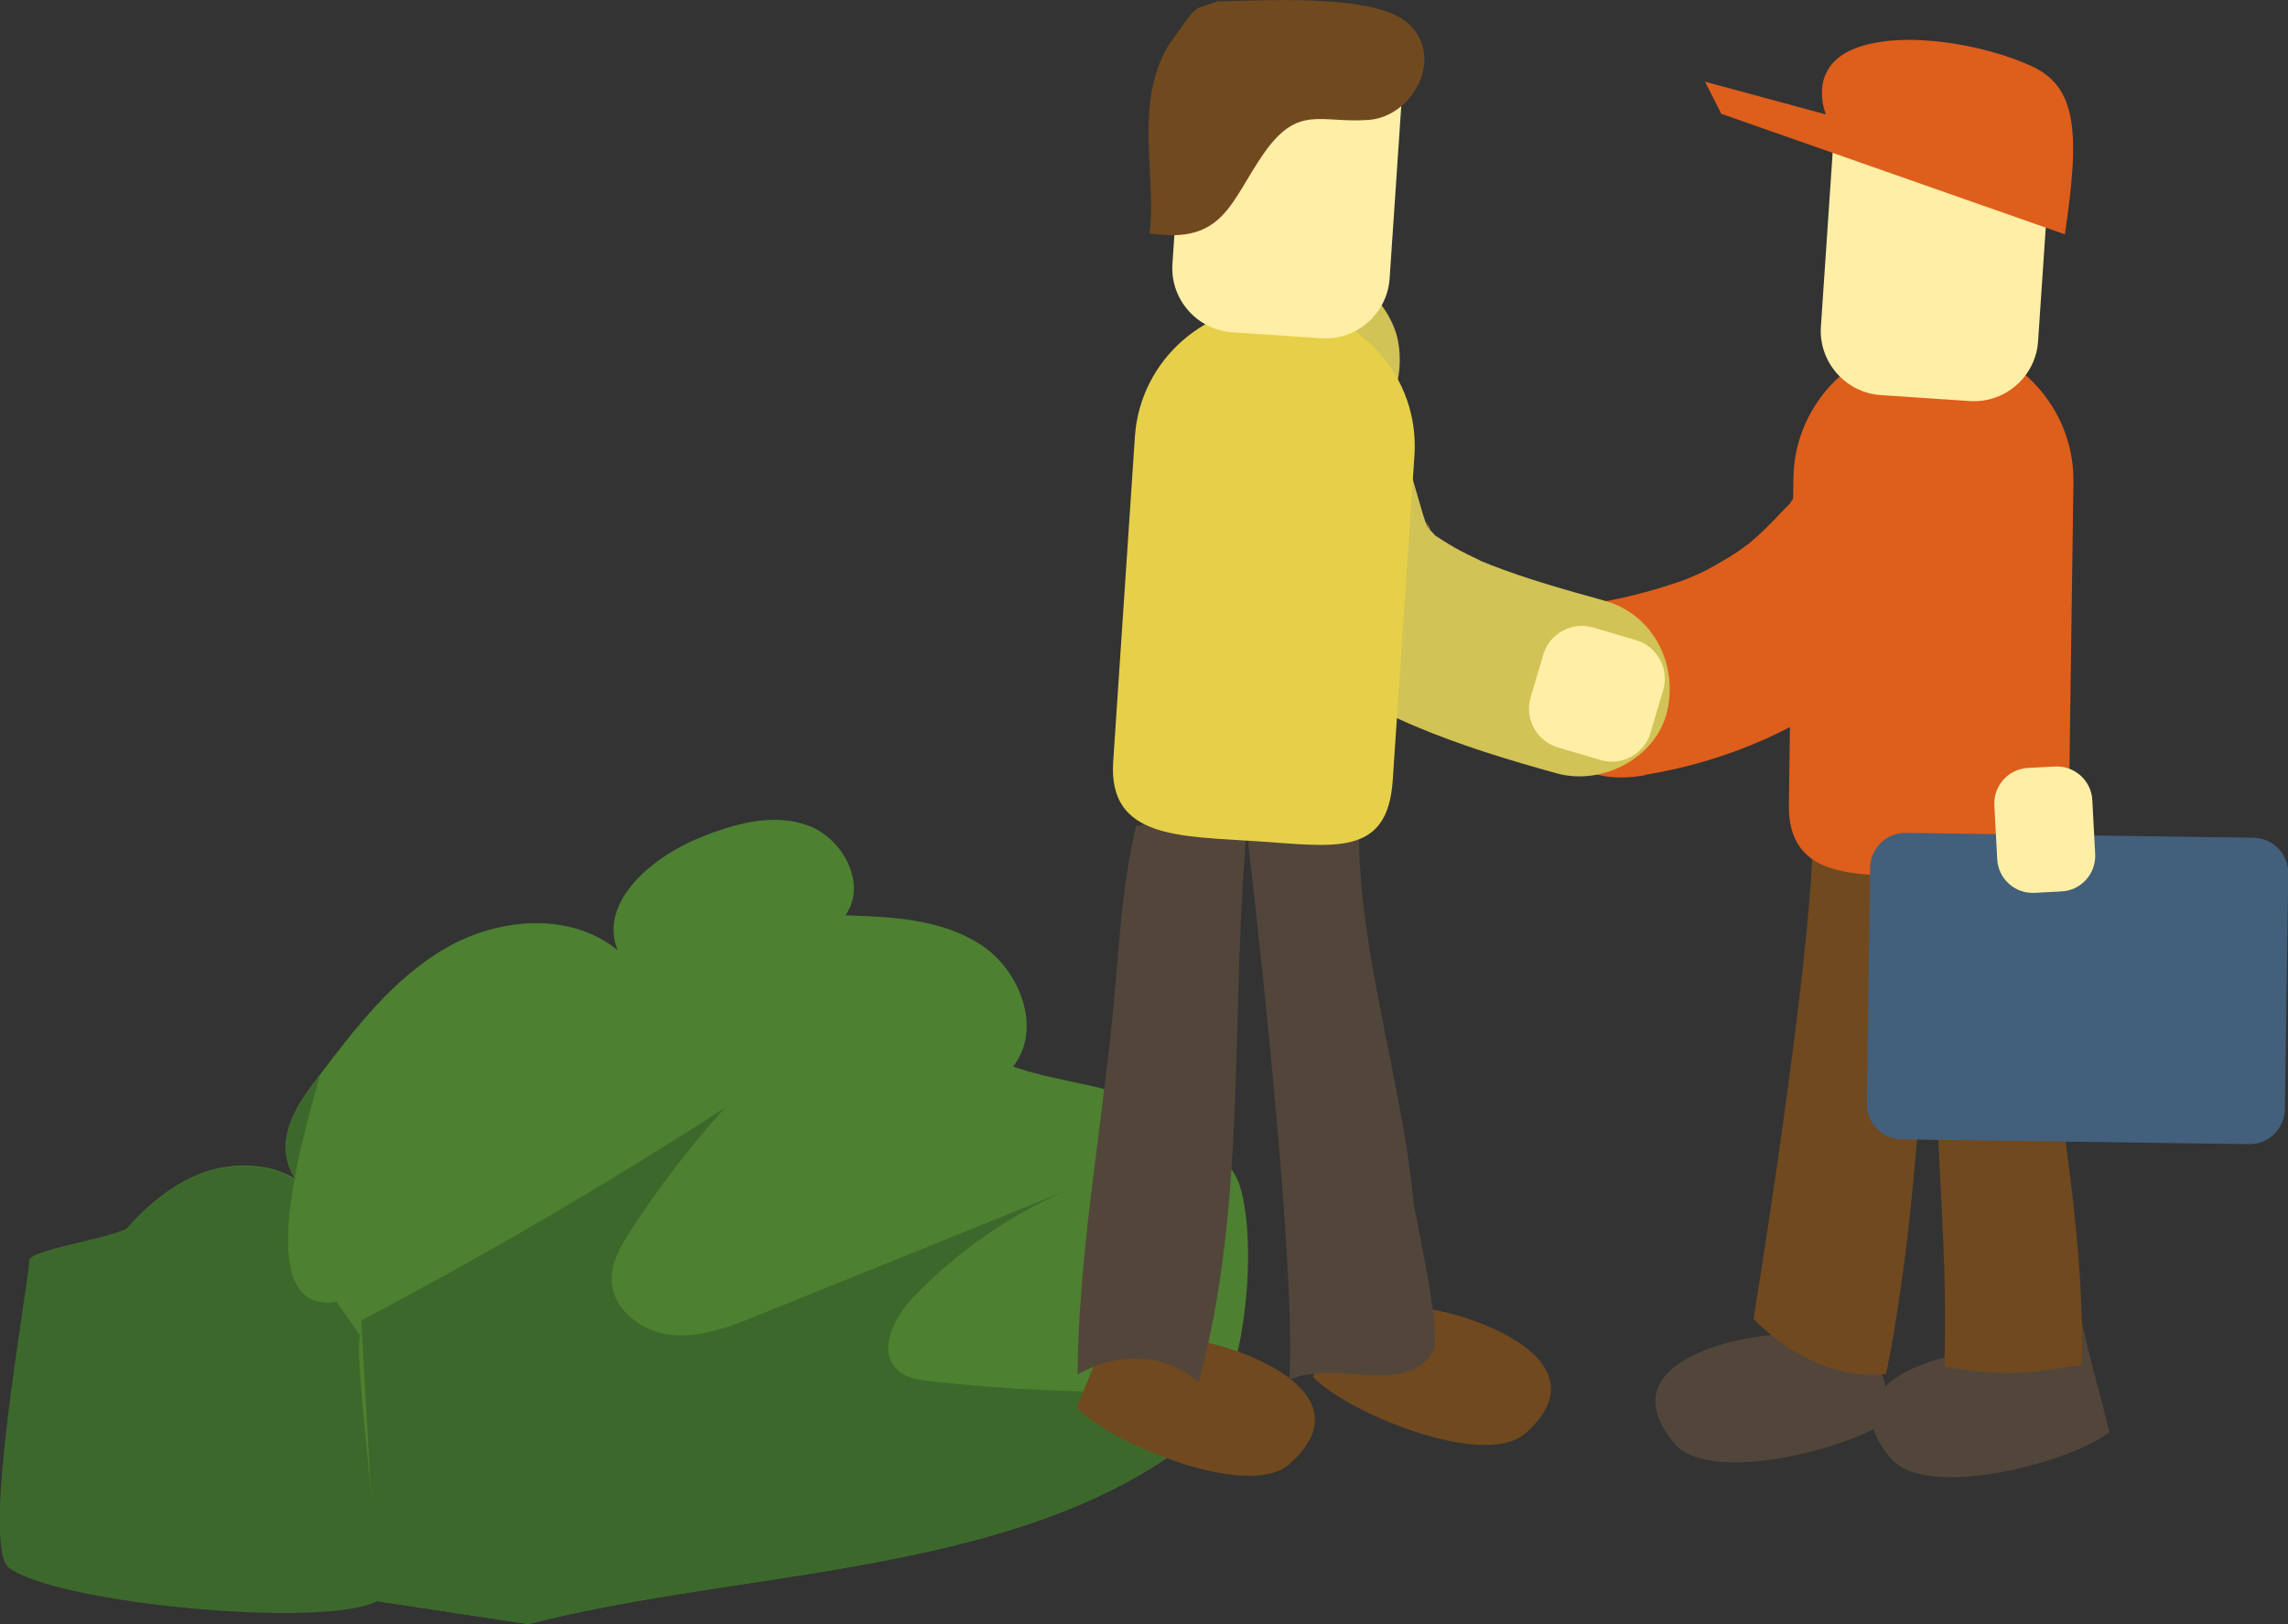 <svg xmlns="http://www.w3.org/2000/svg" viewBox="0 0 95.76 67.99"><rect x="0" y="0" width="95.76" height="67.99" fill="#333333" stroke="none"/><g id="a"></g><g id="b"><g id="c"><path d="M4.19,65.28c-1.82-.61-2.79-2.68-2.88-4.6-.14-2.97,1.31-5.79,3.11-8.16,1.04-1.37,2.27-2.68,3.86-3.34,1.59-.66,3.62-.51,4.8,.75-.88-.35-1.26-1.46-1.08-2.39,.18-.93,.76-1.72,1.34-2.48,1.54-2.03,3.13-4.11,5.34-5.38,2.21-1.27,5.2-1.51,7.17,.1-.81-1.99,1.4-3.87,3.39-4.69,1.46-.6,3.1-1.07,4.58-.53,1.48,.54,2.49,2.49,1.56,3.76,1.97,.06,4.05,.16,5.7,1.25,1.64,1.09,2.55,3.54,1.32,5.08,1.52,.54,3.15,.69,4.68,1.19s4.3,2.24,4.8,3.77c.81,2.49,.25,8.87-1.79,10.51-7.36,5.9-18.83,5.51-27.97,7.87" style="fill:#4d8030;"></path><path d="M48.1,58.27c-3.05,.04-6.11-.11-9.14-.44-.5-.06-1.05-.14-1.41-.49-.84-.81-.11-2.21,.69-3.05,1.83-1.9,4.04-3.44,6.47-4.48-4.33,1.76-8.66,3.51-13,5.26-1.14,.46-2.34,.94-3.57,.82-1.23-.11-2.48-1.02-2.54-2.25-.04-.76,.37-1.47,.79-2.11,1.18-1.82,2.5-3.55,3.96-5.16-4.94,3.2-10.03,6.17-15.23,8.91l.66,11.75,6.34,.96c9.14-2.35,20.61-1.96,27.97-7.87,.42-.33,.77-.87,1.06-1.52-.95-.37-2.02-.35-3.04-.34" style="fill:#3c692b;"></path><path d="M13.34,45.07c-.57,.76-1.16,1.55-1.34,2.48-.12,.63,.02,1.35,.4,1.85-1.19-.73-2.8-.75-4.12-.21-1.1,.45-2.02,1.22-2.83,2.1-.11,.45-4.19,1-4.22,1.46-.1,1.49-2.05,12-.85,12.89,2.01,1.5,13.16,2.55,15.39,1.4,.4-.21-1.08-10.9-.68-11.11l-1.01-1.43c-4.28,.69-.38-9.91-.75-9.42" style="fill:#3c692b;"></path><path d="M77.88,53.48c.24,1.93,.91,3.94,1.35,5.85-1.54,1.26-7.62,2.88-9.13,1.12-3.15-3.67,3.66-4.9,5.8-4.55,.54-.49,.45-.94,.56-1.6" style="fill:#52463b;"></path><path d="M86.93,54.1c.24,1.93,.91,3.94,1.35,5.85-1.54,1.26-7.62,2.88-9.13,1.12-3.15-3.67,3.66-4.9,5.8-4.55,.54-.49,.45-.94,.56-1.6" style="fill:#52463b;"></path><path d="M75.87,35.04c-.05,5.33-2.48,20.18-2.48,20.18,0,0,2.43,2.66,5.55,2.3,.83-4.06,1.4-9.51,1.72-16.79,.5-.13,.06-1.58,.92-1.85-1.11,7.77,0,10.51-.2,18.34,2.56,.39,3.17,.33,5.75-.08,.21-8.48-2.63-17.11-2.11-25.66,1.01,.35,1.17,1.05,1.66,1.98" style="fill:#70491f;"></path><path d="M81.05,36.68h0c-3.22-.04-6.23,.23-6.18-3l.19-13.66c.04-3.22,2.72-5.82,5.94-5.78,3.22,.05,5.82,2.72,5.78,5.94l-.19,13.66c-.04,3.22-2.31,2.88-5.54,2.83" style="fill:#de5e1c;"></path><path d="M68.85,32.44c3.55-.58,6.82-2.04,9.59-4.34,2.78-2.31,4.54-5.51,5.84-8.82,.33-.85,.06-2.14-.38-2.89-.46-.78-1.35-1.52-2.24-1.72-.96-.22-2.04-.17-2.89,.38-.87,.56-1.35,1.28-1.72,2.24-.07,.17-.14,.35-.21,.52,.43-1.15,.17-.41,.05-.14-.16,.35-.33,.7-.51,1.04-.32,.6-.66,1.19-1.05,1.76-.09,.14-.19,.27-.28,.41-.45,.62,.21-.13,.19-.24,.02,.14-.59,.7-.68,.8-.44,.49-.92,.95-1.43,1.37-.23,.19-.73,.5,.26-.19-.13,.09-.25,.19-.38,.28-.26,.18-.52,.36-.8,.52-.3,.18-.6,.35-.91,.51-.31,.16-1.53,.63-.22,.14-1.39,.52-2.77,.92-4.23,1.16-.87,.14-1.82,.99-2.24,1.72-.47,.8-.67,1.99-.38,2.89,.29,.91,.86,1.78,1.72,2.24,.95,.5,1.84,.55,2.89,.38" style="fill:#de5e1c;"></path><path d="M51.61,13.13c-1.53,2.13-.87,4.79-.22,7.09,.56,1.97,.96,4.25,2.12,5.97,1.38,2.05,3.48,3.26,5.71,4.21,1.94,.82,3.92,1.42,5.95,1.98,1.89,.52,4.16-.65,4.61-2.62,.45-1.98-.6-4.05-2.62-4.61-1.62-.45-3.24-.9-4.8-1.51-.16-.06-.31-.13-.47-.19,.9,.31,.31,.12,.09,.03-.38-.18-.75-.36-1.11-.56-.33-.19-.64-.4-.96-.6-.35-.22,.64,.63,.15,.09-.12-.14-.26-.27-.39-.4-.27-.27,.43,.75,.13,.12-.06-.12-.12-.29-.21-.39,.44,.58,.22,.55,.09,.17-.06-.18-.12-.35-.17-.53-.24-.8-.46-1.6-.69-2.4-.22-.78-.47-1.56-.65-2.35-.03-.14-.04-.29-.09-.42,.26,.85,.07,.62,.07,.26,0-.64,.01,.05-.05,.29l-.24,.52c.06-.12,.13-.24,.22-.34,.54-.75,.61-2.04,.38-2.89-.24-.87-.91-1.81-1.72-2.24-1.94-1.02-3.91-.36-5.13,1.34" style="fill:#d1c355;"></path><path d="M47.22,53.33c-.51,1.88-1.44,3.77-2.15,5.6,1.35,1.46,7.15,3.9,8.89,2.37,3.63-3.2-2.94-5.36-5.12-5.31-.46-.56-.31-.99-.33-1.66" style="fill:#70491f;"></path><path d="M57.1,52.04c-.51,1.88-1.44,3.77-2.15,5.6,1.35,1.46,7.15,3.9,8.89,2.37,3.63-3.2-2.94-5.36-5.12-5.31-.46-.56-.31-.99-.33-1.66" style="fill:#70491f;"></path><path d="M47.56,34.58c.27-1.4,.14-.65-.06,.22-.61,2.68-.67,5.2-.96,7.97-.5,4.93-1.4,9.82-1.44,14.77,1.69-.94,3.6-.92,5.06,.32,2.09-7.46,1.29-16,2.08-23.74,.03,.04,0,1.09,0,1.17,0,0,2.06,17.38,1.72,22.48,1.96-.88,4.78,.72,6-1.14,.45-.69-.74-5.67-.81-6.4-.55-5.67-2.75-11.66-2.18-17.32" style="fill:#52463b;"></path><path d="M94.12,47.9l-14.53-.2c-.82-.01-1.48-.69-1.46-1.51l.14-9.86c.01-.82,.69-1.48,1.51-1.46l14.53,.2c.82,.01,1.48,.69,1.46,1.51l-.14,9.86c-.01,.82-.69,1.48-1.51,1.46" style="fill:#425f7b;"></path><path d="M86.28,37.32l-1.13,.06c-.82,.04-1.52-.59-1.56-1.41l-.12-2.26c-.04-.82,.59-1.52,1.41-1.56l1.13-.06c.82-.04,1.52,.59,1.56,1.41l.12,2.26c.04,.82-.59,1.52-1.41,1.56" style="fill:#ffeea6;"></path><path d="M66.99,31.82l-1.79-.53c-.89-.26-1.4-1.2-1.14-2.09l.53-1.79c.26-.89,1.2-1.4,2.09-1.14l1.79,.53c.89,.26,1.4,1.2,1.14,2.09l-.53,1.79c-.26,.89-1.2,1.4-2.09,1.14" style="fill:#ffeea6;"></path><path d="M52.61,35.22h0c-3.22-.22-6.23-.1-6.02-3.32l.91-13.63c.22-3.22,3.03-5.67,6.24-5.46,3.22,.22,5.67,3.02,5.46,6.24l-.91,13.63c-.22,3.22-2.46,2.75-5.68,2.54" style="fill:#e7d049;"></path><path d="M55.3,14.16l-3.73-.25c-1.47-.1-2.6-1.38-2.5-2.86l.5-7.41c.1-1.47,1.38-2.6,2.86-2.5l3.73,.25c1.47,.1,2.59,1.38,2.5,2.86l-.5,7.41c-.1,1.47-1.38,2.6-2.86,2.5" style="fill:#ffeea6;"></path><path d="M50.92,.06c1.86-.03,6.4-.33,7.89,.82,1.74,1.35,.4,3.99-1.52,4.14-2.03,.15-2.94-.66-4.38,1.38-1.43,2.04-1.67,3.85-4.8,3.37,.32-2.36-.69-5.42,.81-7.9,1.3-1.82,.93-1.4,2-1.8" style="fill:#70491f;"></path><path d="M78.71,16.54l3.73,.25c1.47,.1,2.76-1.02,2.86-2.5l.5-7.41c.1-1.47-1.02-2.76-2.5-2.86l-3.73-.25c-1.47-.1-2.76,1.02-2.86,2.5l-.5,7.41c-.1,1.47,1.03,2.76,2.5,2.86" style="fill:#ffeea6;"></path><path d="M72.06,4.77l14.36,5.04c.64-4.26,.51-6.17-1.39-7.04-1.89-.88-5.36-1.54-7.4-.74-2.04,.81-1.21,2.76-1.21,2.76l-5.06-1.37,.69,1.36Z" style="fill:#de5e1c;"></path></g></g></svg>